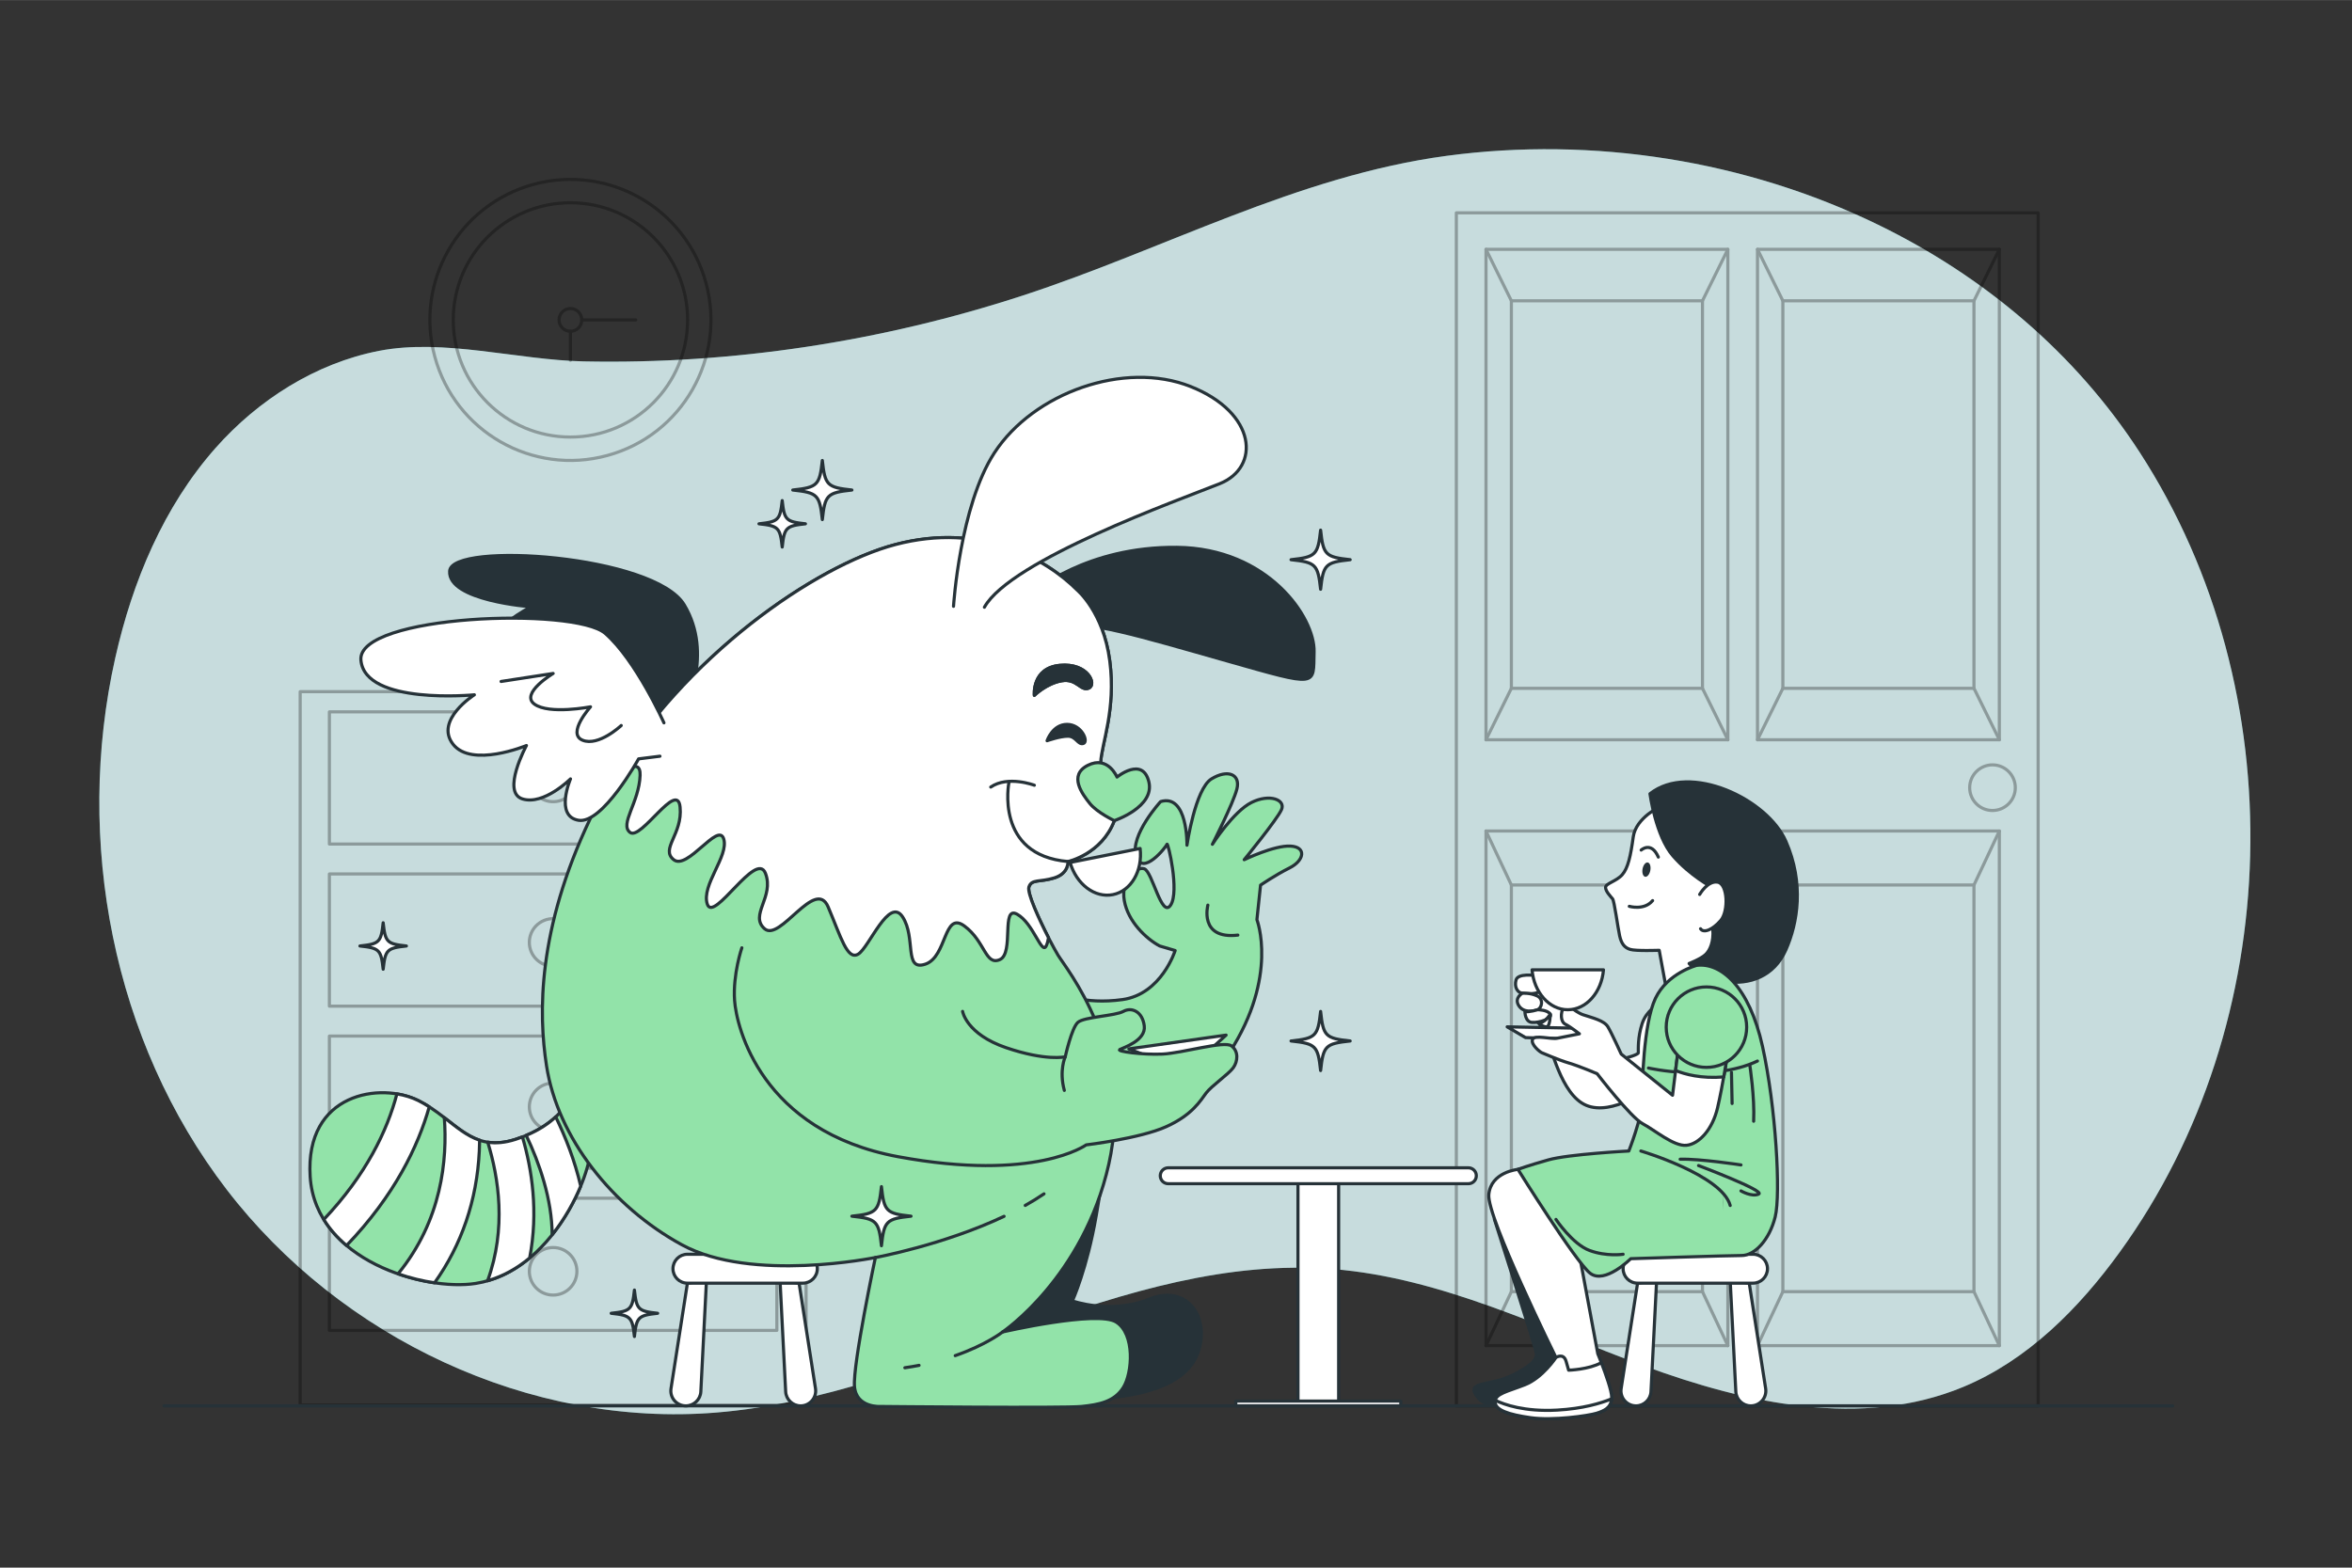 <svg version="1.1" xmlns="http://www.w3.org/2000/svg" xmlns:xlink="http://www.w3.org/1999/xlink" width="750px" height="500px" viewBox="0,0,256,170.656"><rect x="0" y="0" width="256" height="170.656" fill="#333333" stroke="none"/><g fill="none" fill-rule="nonzero" stroke="none" stroke-width="1" stroke-linecap="none" stroke-linejoin="none" stroke-miterlimit="10" stroke-dasharray="" stroke-dashoffset="0" font-family="none" font-weight="none" font-size="none" text-anchor="none" style="mix-blend-mode: normal"><g transform="translate(1.426,1.886) scale(0.341,0.341)"><g id="Background_Simple" stroke="none" stroke-linecap="butt" stroke-linejoin="miter"><g><path d="M595.317,66.209c-42.197,-20.561 -91.031,-28.258 -137.682,-22.014c-47.78,6.395 -90.256,29.91 -135.579,44.677c-45.016,14.667 -92.488,21.914 -139.838,20.957c-21.151,-0.427 -44.762,-7.412 -65.465,-3.358c-20.234,3.962 -38.587,15.678 -52.148,31.016c-16.567,18.739 -26.509,42.592 -31.995,66.995c-13.095,58.244 -0.795,122.385 35.559,169.737c36.355,47.352 96.805,76.077 156.303,71.194c67.563,-5.545 129.269,-51.205 196.844,-45.8c34.709,2.776 66.689,18.874 99.357,30.924c32.668,12.05 69.594,20.057 101.755,6.711c20.594,-8.546 36.948,-25.049 50.025,-43.108c53.047,-73.257 55.747,-179.041 6.369,-255.232c-20.721,-31.973 -50.024,-56.385 -83.505,-72.699z" fill="#42898d"></path><path d="M595.317,66.209c-42.197,-20.561 -91.031,-28.258 -137.682,-22.014c-47.78,6.395 -90.256,29.91 -135.579,44.677c-45.016,14.667 -92.488,21.914 -139.838,20.957c-21.151,-0.427 -44.762,-7.412 -65.465,-3.358c-20.234,3.962 -38.587,15.678 -52.148,31.016c-16.567,18.739 -26.509,42.592 -31.995,66.995c-13.095,58.244 -0.795,122.385 35.559,169.737c36.355,47.352 96.805,76.077 156.303,71.194c67.563,-5.545 129.269,-51.205 196.844,-45.8c34.709,2.776 66.689,18.874 99.357,30.924c32.668,12.05 69.594,20.057 101.755,6.711c20.594,-8.546 36.948,-25.049 50.025,-43.108c53.047,-73.257 55.747,-179.041 6.369,-255.232c-20.721,-31.973 -50.024,-56.385 -83.505,-72.699z" fill="#ffffff" opacity="0.7"></path></g></g><g id="Door" fill="none" stroke="#000000" stroke-linecap="round" stroke-linejoin="round"><g opacity="0.3"><rect x="460.665" y="62.405" width="185.702" height="380.871"></rect><g><rect x="470.132" y="74.057" width="77.194" height="156.572"></rect><rect x="478.231" y="90.483" width="60.997" height="123.719"></rect><path d="M478.231,90.483l-8.099,-16.426"></path><path d="M539.227,90.483l8.099,-16.426"></path><path d="M478.231,214.202l-8.099,16.427"></path><path d="M539.227,214.202l8.099,16.427"></path></g><g><rect x="556.793" y="74.057" width="77.194" height="156.572"></rect><rect x="564.891" y="90.483" width="60.997" height="123.719"></rect><path d="M564.891,90.483l-8.098,-16.426"></path><path d="M625.888,90.483l8.099,-16.426"></path><path d="M564.891,214.202l-8.098,16.427"></path><path d="M625.888,214.202l8.099,16.427"></path></g><g><rect x="470.132" y="259.759" width="77.194" height="164.297"></rect><rect x="478.231" y="276.995" width="60.997" height="129.824"></rect><path d="M478.231,276.995l-8.099,-17.236"></path><path d="M539.227,276.995l8.099,-17.236"></path><path d="M478.231,406.819l-8.099,17.237"></path><path d="M539.227,406.819l8.099,17.237"></path></g><g><rect x="556.793" y="259.759" width="77.194" height="164.297"></rect><rect x="564.891" y="276.995" width="60.997" height="129.824"></rect><path d="M564.891,276.995l-8.098,-17.236"></path><path d="M625.888,276.995l8.099,-17.236"></path><path d="M564.891,406.819l-8.098,17.237"></path><path d="M625.888,406.819l8.099,17.237"></path></g><circle cx="631.802" cy="245.922" r="7.282"></circle></g></g><g id="Table" fill="#ffffff" stroke="#263238" stroke-linecap="round" stroke-linejoin="round"><g><rect x="410.116" y="370.935" width="12.98" height="71.182"></rect><path d="M464.509,372.353h-95.805c-1.402,0 -2.538,-1.136 -2.538,-2.538v0c0,-1.402 1.136,-2.538 2.538,-2.538h95.805c1.402,0 2.538,1.136 2.538,2.538v0c0,1.402 -1.136,2.538 -2.538,2.538z"></path><rect x="390.269" y="441.758" width="52.676" height="1.518"></rect></g></g><g id="Furniture" fill="none" stroke="#000000" stroke-linecap="round" stroke-linejoin="round"><g opacity="0.3"><rect x="91.634" y="215.273" width="161.472" height="227.717"></rect><rect x="100.957" y="221.718" width="142.827" height="42.203"></rect><rect x="100.957" y="273.472" width="142.827" height="42.203"></rect><rect x="100.957" y="325.226" width="142.827" height="42.203"></rect><rect x="100.957" y="376.98" width="142.827" height="42.203"></rect><ellipse cx="111.967" cy="275.924" transform="rotate(-13.286) scale(1,1)" rx="7.591" ry="7.591"></ellipse><ellipse cx="-86.941" cy="330.707" transform="rotate(-45) scale(1,1)" rx="7.591" ry="7.591"></ellipse><ellipse cx="-124.064" cy="367.83" transform="rotate(-45) scale(1,1)" rx="7.591" ry="7.591"></ellipse><circle cx="172.37" cy="400.318" r="7.591"></circle></g></g><g id="Clock" fill="none" stroke="#000000" stroke-linecap="round" stroke-linejoin="round"><g><g opacity="0.3"><path d="M177.891,100.215v9.242"></path><path d="M181.522,96.585h17.201"></path><path d="M181.522,96.585c0,-2.005 -1.626,-3.631 -3.631,-3.631c-2.005,0 -3.631,1.626 -3.631,3.631c0,2.005 1.626,3.631 3.631,3.631c2.005,-0.001 3.631,-1.626 3.631,-3.631z"></path></g><ellipse cx="146.267" cy="139.93" transform="rotate(-15.23) scale(1,1)" rx="44.853" ry="44.853" opacity="0.3"></ellipse><circle cx="177.891" cy="96.585" r="37.399" opacity="0.3"></circle></g></g><g id="Floor" fill="none" stroke="#263238" stroke-linecap="round" stroke-linejoin="round"><path d="M48.161,443.276h641.172"></path></g><g id="Character"><g><g fill="#ffffff" stroke="#263238" stroke-linecap="round" stroke-linejoin="round"><path d="M518.516,404.106l-5.24,33.642c-0.453,2.905 1.794,5.528 4.733,5.528v0c2.552,0 4.655,-2 4.785,-4.548l1.799,-35.466z"></path><path d="M554.155,404.106l5.24,33.642c0.452,2.905 -1.794,5.528 -4.734,5.528v0c-2.551,0 -4.655,-2 -4.784,-4.548l-1.799,-35.466z"></path><path d="M555.367,404.106h-36.851c-2.548,0 -4.613,-2.065 -4.613,-4.613v0c0,-2.548 2.065,-4.613 4.613,-4.613h36.851c2.548,0 4.613,2.065 4.613,4.613v0c0,2.547 -2.066,4.613 -4.613,4.613z"></path></g><g><path d="M484.577,313.173c0,0 2.427,8.899 4.449,11.932c2.022,3.034 4.854,18.809 13.146,22.247c8.292,3.438 20.224,-5.461 20.224,-5.461l2.427,-26.494c0,0 -3.438,1.618 -4.854,5.865c-1.416,4.247 -1.214,8.292 -1.214,9.303c0,1.011 -11.932,4.045 -14.562,2.629c-2.629,-1.416 -7.96,-16.382 -7.96,-16.382l2.499,-5.663l-13.955,-1.011z" fill="#ffffff" stroke="#263238" stroke-linecap="round" stroke-linejoin="round"></path><g><path d="M525.979,251.799c0,0 -8.001,3.649 -8.843,9.825c-0.842,6.176 -1.684,9.966 -3.509,12.071c-1.825,2.105 -5.334,2.807 -5.334,4.07c0,1.263 1.684,2.948 2.246,3.649c0.561,0.702 1.684,9.264 2.246,11.79c0.561,2.527 1.544,3.79 3.369,4.351c1.825,0.561 9.264,0.281 9.264,0.281l1.965,10.667c0,0 5.474,0.842 8.422,0.281c2.948,-0.561 5.193,-1.825 5.193,-1.825l3.369,-2.948c0,0 -0.421,-5.614 0.281,-8.141c0.702,-2.526 6.737,-3.649 7.158,-13.615c0.421,-9.965 -10.808,-23.3 -13.755,-25.124c-2.948,-1.823 -12.072,-5.332 -12.072,-5.332z" fill="#ffffff" stroke="#263238" stroke-linecap="round" stroke-linejoin="round"></path><path d="M522.47,247.869c0,0 1.825,13.475 7.299,19.791c5.474,6.316 12.352,9.965 12.352,9.965c0,0 0.14,9.825 0.421,13.615c0.281,3.79 -0.842,6.597 -2.386,8.001c-1.544,1.404 -5.193,2.807 -5.193,2.807c0,0 3.79,4.632 11.51,5.755c7.72,1.123 15.58,-1.544 19.37,-10.106c3.79,-8.562 5.895,-21.194 0,-34.669c-5.897,-13.475 -30.6,-25.265 -43.373,-15.159z" fill="#263238" stroke="#263238" stroke-linecap="round" stroke-linejoin="round"></path><path d="M538.331,280.011c0,0 2.526,-4.491 5.755,-3.93c3.228,0.561 3.509,9.264 0.982,12.211c-2.526,2.947 -5.474,4.211 -6.456,2.667" fill="#ffffff" stroke="#263238" stroke-linecap="round" stroke-linejoin="round"></path><path d="M515.873,283.801c0,0 4.772,1.404 7.439,-1.825" fill="none" stroke="#263238" stroke-linecap="round" stroke-linejoin="round"></path><path d="M522.59,272.307c-0.229,1.258 -0.971,2.177 -1.657,2.053c-0.686,-0.125 -1.057,-1.246 -0.828,-2.504c0.229,-1.259 0.971,-2.178 1.657,-2.053c0.686,0.124 1.057,1.245 0.828,2.504z" fill="#263238" stroke="none" stroke-linecap="butt" stroke-linejoin="miter"></path><path d="M519.663,265.835c0,0 3.228,-2.948 5.474,2.246" fill="none" stroke="#263238" stroke-linecap="round" stroke-linejoin="round"></path></g><g stroke="#263238" stroke-linecap="round" stroke-linejoin="round"><path d="M472.815,383.708c0,0 13.417,41.828 13.417,43.012c0,1.184 -0.395,3.157 -7.497,6.708c-7.103,3.551 -14.6,1.973 -11.838,6.314c2.762,4.341 6.384,3.002 16.179,3.946c9.795,0.944 17.362,-3.551 18.152,-8.681c0.789,-5.13 -8.601,-30.827 -8.681,-41.039c-0.082,-10.212 -13.813,-22.492 -19.732,-10.26z" fill="#263238"></path><path d="M480.33,367.779c0,0 -8.697,0.809 -9.303,8.09c-0.607,7.281 21.438,51.977 21.438,51.977c0,0 -4.247,6.472 -9.91,8.697c-5.663,2.225 -9.505,2.831 -9.505,5.461c0,2.63 4.247,4.045 11.326,5.056c7.079,1.011 18.404,-0.607 21.033,-1.416c2.629,-0.809 4.854,-1.82 4.854,-5.056c0,-3.236 -4.449,-13.955 -4.449,-13.955l-5.865,-31.55c0,0 -5.865,-17.797 -10.719,-23.46c-4.855,-5.664 -8.9,-3.844 -8.9,-3.844z" fill="#ffffff"></path><g fill="#ffffff"><path d="M510.262,440.587c0,-2.167 -1.995,-7.688 -3.313,-11.1c-4.08,2.234 -10.44,2.404 -10.44,2.404c0,0 0,0 -0.809,-2.831c-0.809,-2.831 -3.236,-1.213 -3.236,-1.213c0,0 -4.247,6.472 -9.91,8.697c-5.663,2.225 -9.505,2.831 -9.505,5.461c0,2.63 4.247,4.045 11.326,5.056c7.079,1.011 18.404,-0.607 21.033,-1.416c2.629,-0.811 4.854,-1.822 4.854,-5.058z"></path><path d="M510.221,441.038c-3.478,1.426 -9.212,3.141 -17.352,3.594c-10.467,0.581 -16.943,-1.758 -19.768,-3.122c-0.033,0.156 -0.051,0.32 -0.051,0.493c0,2.629 4.247,4.045 11.326,5.056c7.079,1.011 18.404,-0.607 21.033,-1.416c2.495,-0.768 4.603,-1.742 4.812,-4.605z"></path></g></g><g><path d="M537.363,302.656c0,0 -9.303,2.427 -13.146,10.517c-3.843,8.09 -4.247,27.505 -4.247,32.764c0,5.258 -4.247,15.977 -4.247,15.977c0,0 -19.213,1.011 -25.685,2.831c-6.472,1.82 -9.708,3.034 -9.708,3.034c0,0 18.404,29.528 23.056,33.168c4.652,3.64 12.944,-4.652 12.944,-4.652c0,0 31.146,-1.011 35.393,-1.011c4.247,0 8.899,-5.056 10.719,-12.337c1.82,-7.281 0.202,-35.191 -4.045,-54.404c-4.248,-19.213 -13.349,-26.898 -21.034,-25.887z" fill="#92e3a9" stroke="#263238" stroke-linecap="round" stroke-linejoin="round"></path><g><path d="M521.992,335.42c0,0 20.224,4.652 34.786,-2.225" fill="none" stroke="#263238" stroke-linecap="round" stroke-linejoin="round"></path><path d="M554.351,334.611c0,0 1.571,10.121 1.214,17.798" fill="none" stroke="#263238" stroke-linecap="round" stroke-linejoin="round"></path><path d="M548.486,336.835c0,0 0.202,8.899 0.202,9.91" fill="none" stroke="#263238" stroke-linecap="round" stroke-linejoin="round"></path><g><path d="M519.565,361.914c0,0 25.887,7.685 28.516,17.393" fill="none" stroke="#263238" stroke-linecap="round" stroke-linejoin="round"></path><path d="M537.97,366.565c0,0 21.438,8.09 19.213,9.101c-2.225,1.011 -5.663,-1.011 -5.663,-1.011" fill="none" stroke="#263238" stroke-linecap="round" stroke-linejoin="round"></path><path d="M551.52,366.363c0,0 -13.146,-2.022 -19.416,-1.82" fill="none" stroke="#263238" stroke-linecap="round" stroke-linejoin="round"></path><g fill="#263238" stroke="none" stroke-linecap="butt" stroke-linejoin="miter"><g><path d="M545.857,380.796c0.037,0 0.038,-5 0,-5c-0.037,0 -0.038,5 0,5z"></path></g></g></g></g><path d="M513.902,394.879c0,0 -5.258,0.809 -10.719,-1.213c-5.461,-2.023 -10.719,-9.91 -10.719,-9.91" fill="none" stroke="#263238" stroke-linecap="round" stroke-linejoin="round"></path></g><path d="M476.892,322.274l5.865,3.438l20.224,0.607l5.259,-3.439z" fill="#ffffff" stroke="#263238" stroke-linecap="round" stroke-linejoin="round"></path><g stroke="#263238" stroke-linecap="round" stroke-linejoin="round"><path d="M531.498,329.352l-1.82,14.764l-16.382,-13.146c0,0 -3.034,-6.674 -4.247,-8.697c-1.213,-2.022 -4.854,-2.831 -7.888,-3.843c-3.034,-1.011 -5.258,-4.247 -6.27,-2.427c-1.011,1.82 -1.011,4.652 0.607,5.461c1.618,0.809 4.449,3.034 4.449,3.034c0,0 -5.056,1.011 -7.079,1.416c-2.022,0.404 -7.281,-1.214 -7.887,0.404c-0.607,1.618 2.427,4.045 3.034,4.247c0.607,0.202 5.056,2.225 8.494,3.236c3.438,1.011 9.101,3.438 9.101,3.438c0,0 10.719,13.955 14.562,15.977c3.843,2.022 9.91,7.281 13.955,6.876c4.045,-0.405 8.292,-5.056 9.91,-11.932c1.618,-6.876 3.236,-17.393 3.236,-17.393z" fill="#ffffff"></path><path d="M530.651,336.216c2.933,1.202 8.129,2.644 15.366,2.057c0.74,-4.155 1.255,-7.506 1.255,-7.506l-15.775,-1.416z" fill="#92e3a9"></path><circle cx="540.498" cy="322.375" r="12.842" fill="#92e3a9"></circle></g><g fill="#ffffff" stroke="#263238" stroke-linecap="round" stroke-linejoin="round"><path d="M485.791,305.892c0,0 -5.461,-0.809 -6.067,1.416c-0.607,2.225 0.404,4.045 2.022,4.247c1.618,0.202 5.056,0.404 5.865,-1.011c0.809,-1.416 1.618,-4.045 -1.82,-4.652z"></path><path d="M481.746,311.555c0,0 -2.629,1.416 -1.214,3.843c1.416,2.427 4.652,2.022 6.067,1.416c1.416,-0.607 2.023,-3.438 -0.202,-4.449c-2.224,-1.012 -4.651,-0.81 -4.651,-0.81z"></path><path d="M482.555,317.42c0,0 0,3.236 2.225,3.438c2.225,0.202 6.674,-1.214 5.865,-2.629c-0.809,-1.416 -4.045,-1.416 -4.045,-1.416c0,0 -2.63,0.809 -4.045,0.607z"></path><path d="M486.802,321.06c0,0 1.416,1.214 2.629,1.214c1.213,0 1.213,-4.045 1.213,-4.045c0,0 -1.82,3.034 -3.842,2.831z"></path></g><path d="M484.836,304.072c0.585,7.156 5.465,12.741 11.398,12.741c5.934,0 10.813,-5.585 11.398,-12.741z" fill="#ffffff" stroke="#263238" stroke-linecap="round" stroke-linejoin="round"></path></g></g></g><g id="Imaginary_friend" stroke="#263238" stroke-linecap="round" stroke-linejoin="round"><g><g fill="#ffffff"><path d="M215.236,404.106l-5.24,33.642c-0.452,2.905 1.794,5.528 4.734,5.528v0c2.551,0 4.655,-2 4.784,-4.548l1.799,-35.466z"></path><path d="M250.876,404.106l5.24,33.642c0.452,2.905 -1.794,5.528 -4.734,5.528v0c-2.551,0 -4.655,-2 -4.785,-4.548l-1.799,-35.466z"></path><path d="M252.087,404.106h-36.851c-2.548,0 -4.613,-2.065 -4.613,-4.613v0c0,-2.548 2.065,-4.613 4.613,-4.613h36.851c2.548,0 4.613,2.065 4.613,4.613v0c0,2.547 -2.065,4.613 -4.613,4.613z"></path></g><g><g><path d="M366.277,250.362c0,0 -9.858,10.728 -7.829,17.397c2.03,6.669 9.569,-2.9 9.858,-3.769c0.29,-0.87 4.059,15.078 1.16,19.427c-2.9,4.349 -5.799,-10.728 -8.409,-11.598c-2.61,-0.87 -7.539,3.479 -6.379,10.148c1.16,6.669 6.959,12.178 11.308,14.498l4.929,1.45c0,0 -4.349,13.918 -16.817,15.658c-12.468,1.74 -20.007,-2.03 -20.007,-2.03l5.509,40.304c0,0 33.055,2.9 48.712,-21.457c15.658,-24.356 8.699,-42.333 8.699,-42.333l1.16,-11.018c0,0 4.639,-3.189 9.279,-5.509c4.639,-2.32 5.509,-6.669 0.29,-6.959c-5.219,-0.29 -14.788,4.349 -14.788,4.349c0,0 10.438,-12.758 11.888,-15.947c1.45,-3.189 -3.769,-5.219 -9.569,-2.32c-5.799,2.9 -12.468,13.338 -12.468,13.338c0,0 6.669,-13.048 7.829,-17.687c1.16,-4.639 -2.9,-6.379 -8.119,-3.189c-5.219,3.189 -7.829,21.167 -7.829,21.167c0,0 0.292,-16.529 -8.407,-13.92z" fill="#92e3a9"></path><path d="M381.355,283.417c0,0 -2.9,11.018 9.568,9.569" fill="none"></path></g><path d="M337.383,269.8c1.975,6.903 7.854,11.424 13.673,10.262c5.819,-1.162 9.51,-7.595 8.682,-14.727z" fill="#ffffff"></path><path d="M325.953,183.4c0,0 16.527,-14.498 45.523,-14.208c28.995,0.29 44.073,22.326 43.783,33.345c-0.29,11.018 1.74,11.308 -27.836,2.899c-29.575,-8.409 -43.783,-12.758 -53.931,-11.308" fill="#263238"></path><path d="M348.922,360.106c0,0 -0.292,5.552 -3.214,22.5c-2.922,16.948 -7.597,27.175 -7.597,27.175c0,0 12.273,4.383 24.546,-0.585c12.273,-4.967 19.578,6.136 15.487,17.24c-4.091,11.104 -19.87,13.734 -31.851,14.61c-11.98,0.877 -22.208,-0.584 -33.312,-7.013c-11.104,-6.429 -16.948,-12.565 0.877,-30.097c17.825,-17.533 25.714,-30.682 27.76,-35.649c2.045,-4.967 4.967,-9.642 7.304,-8.181z" fill="#263238"></path><path d="M177.916,344.535c0,0 -2.983,8.949 -17.471,13.636c-14.488,4.687 -19.175,-6.392 -31.107,-12.358c-11.931,-5.966 -36.22,-2.557 -34.516,24.289c1.704,26.846 36.646,36.646 52.839,34.09c24.705,-3.901 37.072,-35.368 36.646,-43.464" fill="#92e3a9"></path><path d="M214.213,221.17c0,0 9.517,-17.765 0,-33.627c-9.517,-15.862 -74.233,-20.303 -74.867,-10.786c-0.634,9.517 26.013,11.42 26.013,11.42c0,0 -15.227,7.614 -8.883,12.055c6.345,4.441 26.013,5.076 26.013,5.076c0,0 -3.343,12.47 1.818,14.8c5.161,2.331 12.14,1.696 12.14,1.696c0,0 7.614,17.765 17.765,12.689c10.152,-5.075 0.001,-13.323 0.001,-13.323z" fill="#263238"></path><path d="M339.602,182.803c0,0 8.409,6.959 10.438,22.616c2.029,15.657 -2.61,26.386 -2.9,32.475c-0.29,6.089 8.409,7.829 4.349,18.557c-4.059,10.728 -14.788,13.048 -14.788,13.048c0,0 0.29,3.77 -4.349,5.219c-4.639,1.45 -7.249,0.29 -8.119,2.9c-0.87,2.609 6.669,17.397 9.279,21.746c2.61,4.349 24.356,30.445 16.237,66.689c-8.119,36.244 -33.925,53.642 -33.925,53.642c0,0 30.155,-6.959 36.244,-3.189c6.089,3.769 5.219,16.237 2.32,20.877c-2.9,4.639 -7.829,5.509 -13.338,6.089c-5.509,0.58 -64.08,0 -64.08,0c0,0 -7.829,0.58 -8.409,-6.379c-0.58,-6.959 6.669,-41.174 6.669,-41.174c0,0 -39.434,8.119 -61.76,-4.059c-22.326,-12.178 -39.657,-34.267 -43.203,-57.121c-2.609,-16.817 -2.9,-43.493 13.918,-78.867c22.215,-46.729 69.879,-80.317 97.425,-87.566c27.546,-7.25 48.133,4.639 57.992,14.497z" fill="#92e3a9"></path><path d="M356.132,329.314l6.339,2.459l20.062,-2.628l4.643,-4.233z" fill="#ffffff"></path><path d="M303.067,317.342c0,0 1.16,7.249 13.918,11.598c12.758,4.349 18.847,2.9 18.847,2.9c0,0 2.03,-9.278 4.059,-11.018c2.03,-1.74 11.888,-2.03 14.498,-3.479c2.61,-1.45 6.089,0 6.669,4.639c0.58,4.639 -6.669,6.959 -7.829,7.539c-1.16,0.58 7.249,1.74 13.628,1.45c6.379,-0.29 19.717,-4.349 22.037,-2.61c2.32,1.74 2.03,4.929 0.58,6.959c-1.45,2.03 -6.959,5.799 -8.699,8.119c-1.74,2.32 -4.349,6.959 -12.758,10.728c-8.409,3.769 -25.516,5.799 -25.516,5.799c0,0 -16.237,11.888 -60.021,3.769c-43.783,-8.119 -51.612,-41.463 -52.192,-49.872c-0.58,-8.409 2.32,-16.817 2.32,-16.817" fill="#92e3a9"></path><path d="M335.832,331.839c0,0 -2.03,4.349 -0.29,10.728" fill="none"></path><path d="M283.93,287.186c4.349,6.669 0.29,17.397 7.249,15.078c6.959,-2.32 5.799,-17.107 12.468,-12.178c6.669,4.929 6.669,12.758 11.308,10.728c4.639,-2.03 0.29,-17.397 5.509,-14.498c5.219,2.9 7.829,13.048 9.279,10.148c0.364,-0.728 0.6,-1.656 0.749,-2.639c-3.121,-6.071 -6.887,-14.322 -6.258,-16.208c0.87,-2.609 3.48,-1.45 8.119,-2.899c4.639,-1.45 4.349,-5.219 4.349,-5.219c0,0 10.728,-2.32 14.788,-13.048c4.059,-10.728 -4.639,-12.468 -4.349,-18.557c0.29,-6.089 4.929,-16.817 2.9,-32.475c-2.029,-15.658 -10.438,-22.617 -10.438,-22.617c-9.858,-9.858 -30.445,-21.747 -57.991,-14.498c-25.288,6.655 -67.516,35.518 -91.459,76.358c3.814,-3.631 10.186,-8.819 9.982,-2.709c-0.29,8.699 -6.669,15.658 -3.189,18.267c3.479,2.61 15.078,-16.817 15.947,-8.119c0.87,8.699 -6.379,13.338 -2.03,16.817c4.349,3.479 14.208,-12.178 15.947,-6.669c1.74,5.509 -7.249,14.788 -5.219,20.877c2.03,6.089 15.658,-17.397 18.557,-9.859c2.899,7.539 -5.219,13.338 -0.29,17.687c4.929,4.349 16.237,-16.527 20.297,-6.959c4.059,9.568 6.089,17.107 9.569,15.077c3.478,-2.027 9.857,-18.555 14.206,-11.886z" fill="#ffffff"></path><path d="M323.062,379.29c2.071,-1.165 4.079,-2.397 5.99,-3.698" fill="none"></path><path d="M275.232,395.919c0,0 21.666,-3.971 41.075,-13.15" fill="none"></path><path d="M289.166,430.349c-1.452,0.283 -2.962,0.54 -4.529,0.763" fill="none"></path><path d="M315.825,419.695c0,0 -5.148,4.074 -15.108,7.55" fill="none"></path><g fill="#ffffff"><path d="M206.466,235.874l-6.818,0.852c0,0 -11.505,20.88 -19.175,19.602c-7.67,-1.278 -2.557,-13.21 -2.557,-13.21c0,0 -8.522,8.522 -15.34,6.392c-6.818,-2.131 1.278,-17.045 1.278,-17.045c0,0 -17.471,7.244 -23.437,-0.426c-5.966,-7.67 6.818,-15.766 6.818,-15.766c0,0 -34.942,3.409 -36.22,-11.079c-1.278,-14.488 68.179,-17.045 77.98,-8.522c9.801,8.522 18.749,28.55 18.749,28.55"></path><path d="M155.758,212.012l16.619,-2.557c0,0 -10.653,6.392 -5.966,9.801c4.687,3.409 17.897,0.852 17.897,0.852c0,0 -7.67,8.522 -2.557,10.653c5.113,2.131 12.357,-4.687 12.357,-4.687"></path></g><path d="M352.359,242.533c0,0 -2.9,-6.959 -9.279,-3.769c-6.379,3.19 -1.74,9.279 0.58,12.178c2.32,2.9 7.829,5.509 7.829,5.509c0,0 13.048,-4.349 11.018,-12.468c-2.029,-8.118 -10.148,-1.45 -10.148,-1.45z" fill="#92e3a9"></path><path d="M330.033,230.935c0,0 1.74,-5.219 6.379,-5.219c4.639,0 6.959,5.509 5.219,6.089c-1.74,0.58 -2.32,-2.32 -4.929,-2.32c-2.61,0.001 -6.669,1.45 -6.669,1.45z" fill="#263238"></path><path d="M325.974,245.143c0,0 -8.409,-3.189 -13.918,0.58" fill="none"></path><path d="M317.855,244.273c0,0 -4.639,23.196 18.847,25.226" fill="none"></path><path d="M325.974,216.438c0,0 -0.87,-8.699 8.119,-9.568c8.989,-0.87 11.888,6.089 9.279,7.249c-2.61,1.16 -3.769,-3.189 -8.699,-2.32c-4.93,0.869 -8.699,4.639 -8.699,4.639z" fill="#263238"></path><path d="M325.974,216.438c0,0 -0.87,-8.699 8.119,-9.568c8.989,-0.87 11.888,6.089 9.279,7.249c-2.61,1.16 -3.769,-3.189 -8.699,-2.32c-4.93,0.869 -8.699,4.639 -8.699,4.639z" fill="none"></path><path d="M300.168,188.022c0,0 2.023,-32.08 13.048,-49.002c12.468,-19.137 41.464,-29.575 62.63,-21.167c21.167,8.409 22.326,25.806 9.279,31.025c-13.048,5.219 -66.69,24.356 -75.098,39.434" fill="#ffffff"></path><g fill="#ffffff"><path d="M160.445,358.171c-3.468,1.122 -6.37,1.333 -8.948,0.935c3.477,11.211 6.051,27.557 -0.047,44.233c5.054,-1.438 9.531,-4.031 13.428,-7.277c2.851,-14.711 0.72,-28.365 -2.304,-38.645c-0.683,0.26 -1.387,0.514 -2.129,0.754z"></path><path d="M134.528,403.99c8.63,-12.084 13.507,-26.321 14.276,-42.017c0.058,-1.188 0.089,-2.353 0.101,-3.496c-4.084,-1.363 -7.446,-4.246 -11.262,-7.208c0.994,13.312 -0.766,32.768 -14.774,49.859c3.922,1.362 7.893,2.311 11.659,2.862z"></path><path d="M173.204,351.021c-2.134,1.995 -5.165,4.129 -9.411,5.909c4.225,8.94 8.214,20.37 8.27,31.726c4.025,-5.055 7.065,-10.601 9.109,-15.532c-1.877,-8.176 -4.9,-15.776 -7.968,-22.103z"></path><path d="M129.338,345.814c-1.99,-0.995 -4.327,-1.721 -6.827,-2.13c-3.112,11.785 -9.802,25.772 -23.341,40.1c1.94,3.143 4.422,5.906 7.269,8.302c15.373,-16.034 22.849,-31.709 26.392,-44.274c-1.1,-0.705 -2.256,-1.38 -3.493,-1.998z"></path></g></g></g></g><g id="Sparkles" fill="#ffffff" stroke="#263238" stroke-linecap="round" stroke-linejoin="round"><path d="M426.777,173.137c-7.899,-0.848 -8.587,-1.536 -9.435,-9.435c-0.848,7.899 -1.536,8.587 -9.435,9.435c7.899,0.848 8.587,1.536 9.435,9.435c0.849,-7.9 1.536,-8.587 9.435,-9.435z"></path><path d="M267.733,150.897c-7.899,-0.848 -8.587,-1.536 -9.435,-9.435c-0.848,7.899 -1.536,8.587 -9.435,9.435c7.899,0.848 8.587,1.536 9.435,9.435c0.848,-7.899 1.536,-8.587 9.435,-9.435z"></path><path d="M286.602,382.725c-7.899,-0.848 -8.587,-1.536 -9.435,-9.435c-0.848,7.899 -1.536,8.587 -9.435,9.435c7.899,0.848 8.587,1.536 9.435,9.435c0.849,-7.899 1.536,-8.587 9.435,-9.435z"></path><path d="M252.906,161.68c-6.206,-0.666 -6.747,-1.207 -7.413,-7.413c-0.666,6.206 -1.207,6.747 -7.413,7.413c6.206,0.667 6.747,1.207 7.413,7.413c0.667,-6.206 1.207,-6.747 7.413,-7.413z"></path><path d="M125.536,296.463c-6.206,-0.667 -6.747,-1.207 -7.413,-7.413c-0.666,6.206 -1.207,6.747 -7.413,7.413c6.206,0.667 6.747,1.207 7.413,7.413c0.667,-6.206 1.207,-6.746 7.413,-7.413z"></path><path d="M205.732,413.725c-6.206,-0.667 -6.747,-1.207 -7.413,-7.413c-0.667,6.206 -1.207,6.747 -7.413,7.413c6.206,0.667 6.747,1.207 7.413,7.413c0.667,-6.206 1.207,-6.746 7.413,-7.413z"></path><path d="M426.777,326.79c-7.899,-0.848 -8.587,-1.536 -9.435,-9.435c-0.848,7.899 -1.536,8.587 -9.435,9.435c7.899,0.848 8.587,1.536 9.435,9.435c0.849,-7.899 1.536,-8.587 9.435,-9.435z"></path></g></g></g></svg>